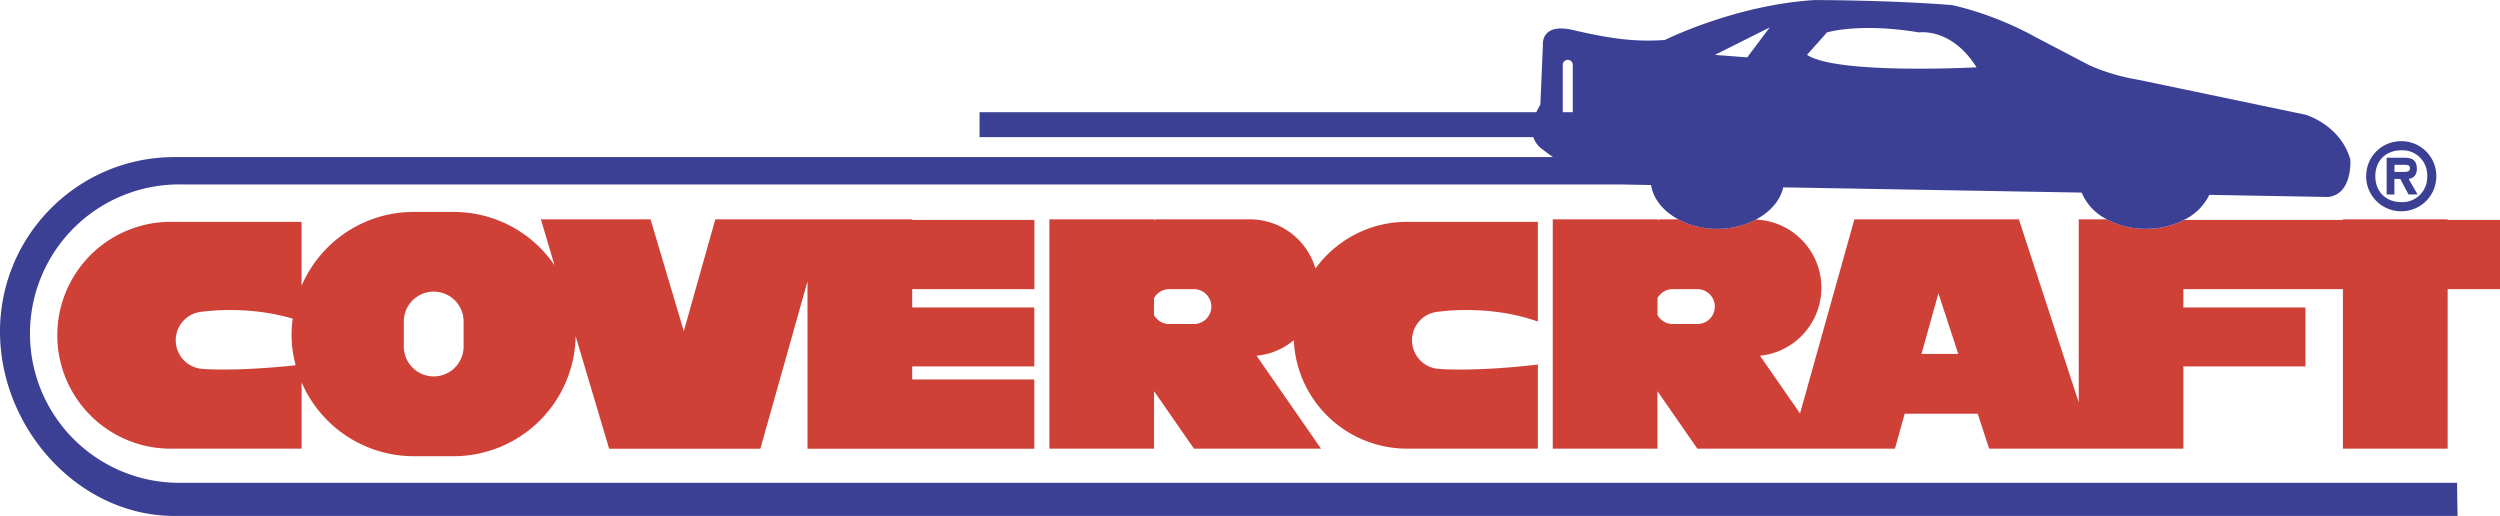 <svg xmlns="http://www.w3.org/2000/svg" width="2500" height="516" viewBox="0 0 43.938 9.067"><path d="M41.586 3.095c0-.341.272-.615.616-.615.343 0 .617.274.617.615a.614.614 0 0 1-.617.617.613.613 0 0 1-.616-.617zm1.072 0a.434.434 0 0 0-.456-.454c-.268 0-.455.18-.455.454s.188.456.455.456a.436.436 0 0 0 .456-.456zm-.168.322h-.16l-.144-.273h-.104v.273h-.136v-.646h.312c.137 0 .219.046.219.197 0 .11-.063.167-.145.175l.158.274zm-.261-.396c.067 0 .126 0 .126-.069 0-.057-.059-.057-.126-.057h-.146v.126h.146z" fill="#3b4095"/><path d="M18.18 5.081V3.864h-2.146v-.01H12.572l-.554 1.965-.585-1.965H9.506l.24.807a2.143 2.143 0 0 0-1.773-.937h-.702c-.884 0-1.642.534-1.971 1.297V3.898H3a1.993 1.993 0 1 0 .001 3.987h2.3V6.719a2.147 2.147 0 0 0 1.97 1.298h.701a2.146 2.146 0 0 0 2.145-2.109l.589 1.978h2.657l.829-2.942v2.942H18.178V6.668h-2.146v-.229h2.146V5.403h-2.146v-.322h2.148zM3.57 6.483a.504.504 0 0 1 0-1.007s.772-.116 1.574.124a2.022 2.022 0 0 0 .053.818c-1.068.115-1.627.065-1.627.065zm4.578-.394a.525.525 0 0 1-1.051 0V5.65a.525.525 0 1 1 1.051 0v.439zM43.018 7.885V5.081h.92V3.864h-.92v-.01h-1.84v.01h-2.793a1.454 1.454 0 0 1-.668.157c-.258 0-.493-.063-.686-.167h-.497V7.07l-1.052-3.216h-2.891l-.955 3.412-.704-1.015a1.2 1.2 0 0 0-.074-2.393 1.449 1.449 0 0 1-.676.163c-.257 0-.491-.063-.684-.167h-.303c-.022 0-.043.006-.065.007v-.007h-1.84v4.03h1.84v-1.01l.701 1.01h3.473l.171-.613h1.284l.2.613h3.414V6.439h2.146V5.403h-2.146v-.322h2.804v2.804h1.841zM29.832 5.694h-.438a.304.304 0 0 1-.263-.157v-.298a.302.302 0 0 1 .263-.158h.438a.306.306 0 1 1 0 .613zm3.938.526l.298-1.065.349 1.065h-.647zM25.298 5.476s.876-.132 1.73.175V3.898h-2.3c-.662 0-1.247.324-1.609.821a1.2 1.2 0 0 0-1.15-.865h-1.621c-.022 0-.043.006-.065.007v-.007h-1.84v4.03h1.84v-1.01l.701 1.01h2.233l-1.133-1.633a1.18 1.18 0 0 0 .655-.274 1.992 1.992 0 0 0 1.989 1.907h2.3V6.406c-1.14.132-1.73.077-1.73.077a.504.504 0 0 1 0-1.007zm-4.315.218h-.438a.303.303 0 0 1-.263-.158v-.297a.302.302 0 0 1 .263-.158h.438a.306.306 0 1 1 0 .613z" fill="#cf4037"/><path d="M30.858 3.859c.251-.132.431-.333.482-.567l5.246.092a.92.92 0 0 0 .444.47c.192.104.428.167.686.167.25 0 .479-.059.668-.157a.954.954 0 0 0 .445-.44l2.084.037c.438-.043.395-.657.395-.657-.175-.613-.788-.789-.788-.789l-2.936-.613c-.525-.087-.876-.263-.876-.263l-.92-.481C35 .22 34.299.088 34.299.088 33.205 0 31.891 0 31.891 0c-1.401.087-2.629.701-2.629.701-.569.044-1.051-.043-1.62-.175-.569-.131-.525.263-.525.263l-.045 1.051a1.06 1.06 0 0 0-.07.131h-9.786v.438h9.733a.41.41 0 0 0 .167.219c.06.048.119.091.179.132H3.066C1.373 2.76 0 4.133 0 5.826s1.373 3.241 3.066 3.241h40.126l-.009-.583H3.2a2.622 2.622 0 1 1 0-5.243h25.273l.545.01c.038.249.221.464.48.604.192.104.427.167.684.167a1.47 1.47 0 0 0 .676-.163zm1.251-3.29s.569-.175 1.621 0c0 0 .569-.088 1.008.613 0 0-2.453.132-2.979-.219l.35-.394zm-4.467 1.402h-.176v-.832a.088.088 0 0 1 .176 0v.832zm3.461-1.49l-.395.526-.569-.043.964-.483z" fill="#3b4095"/></svg>